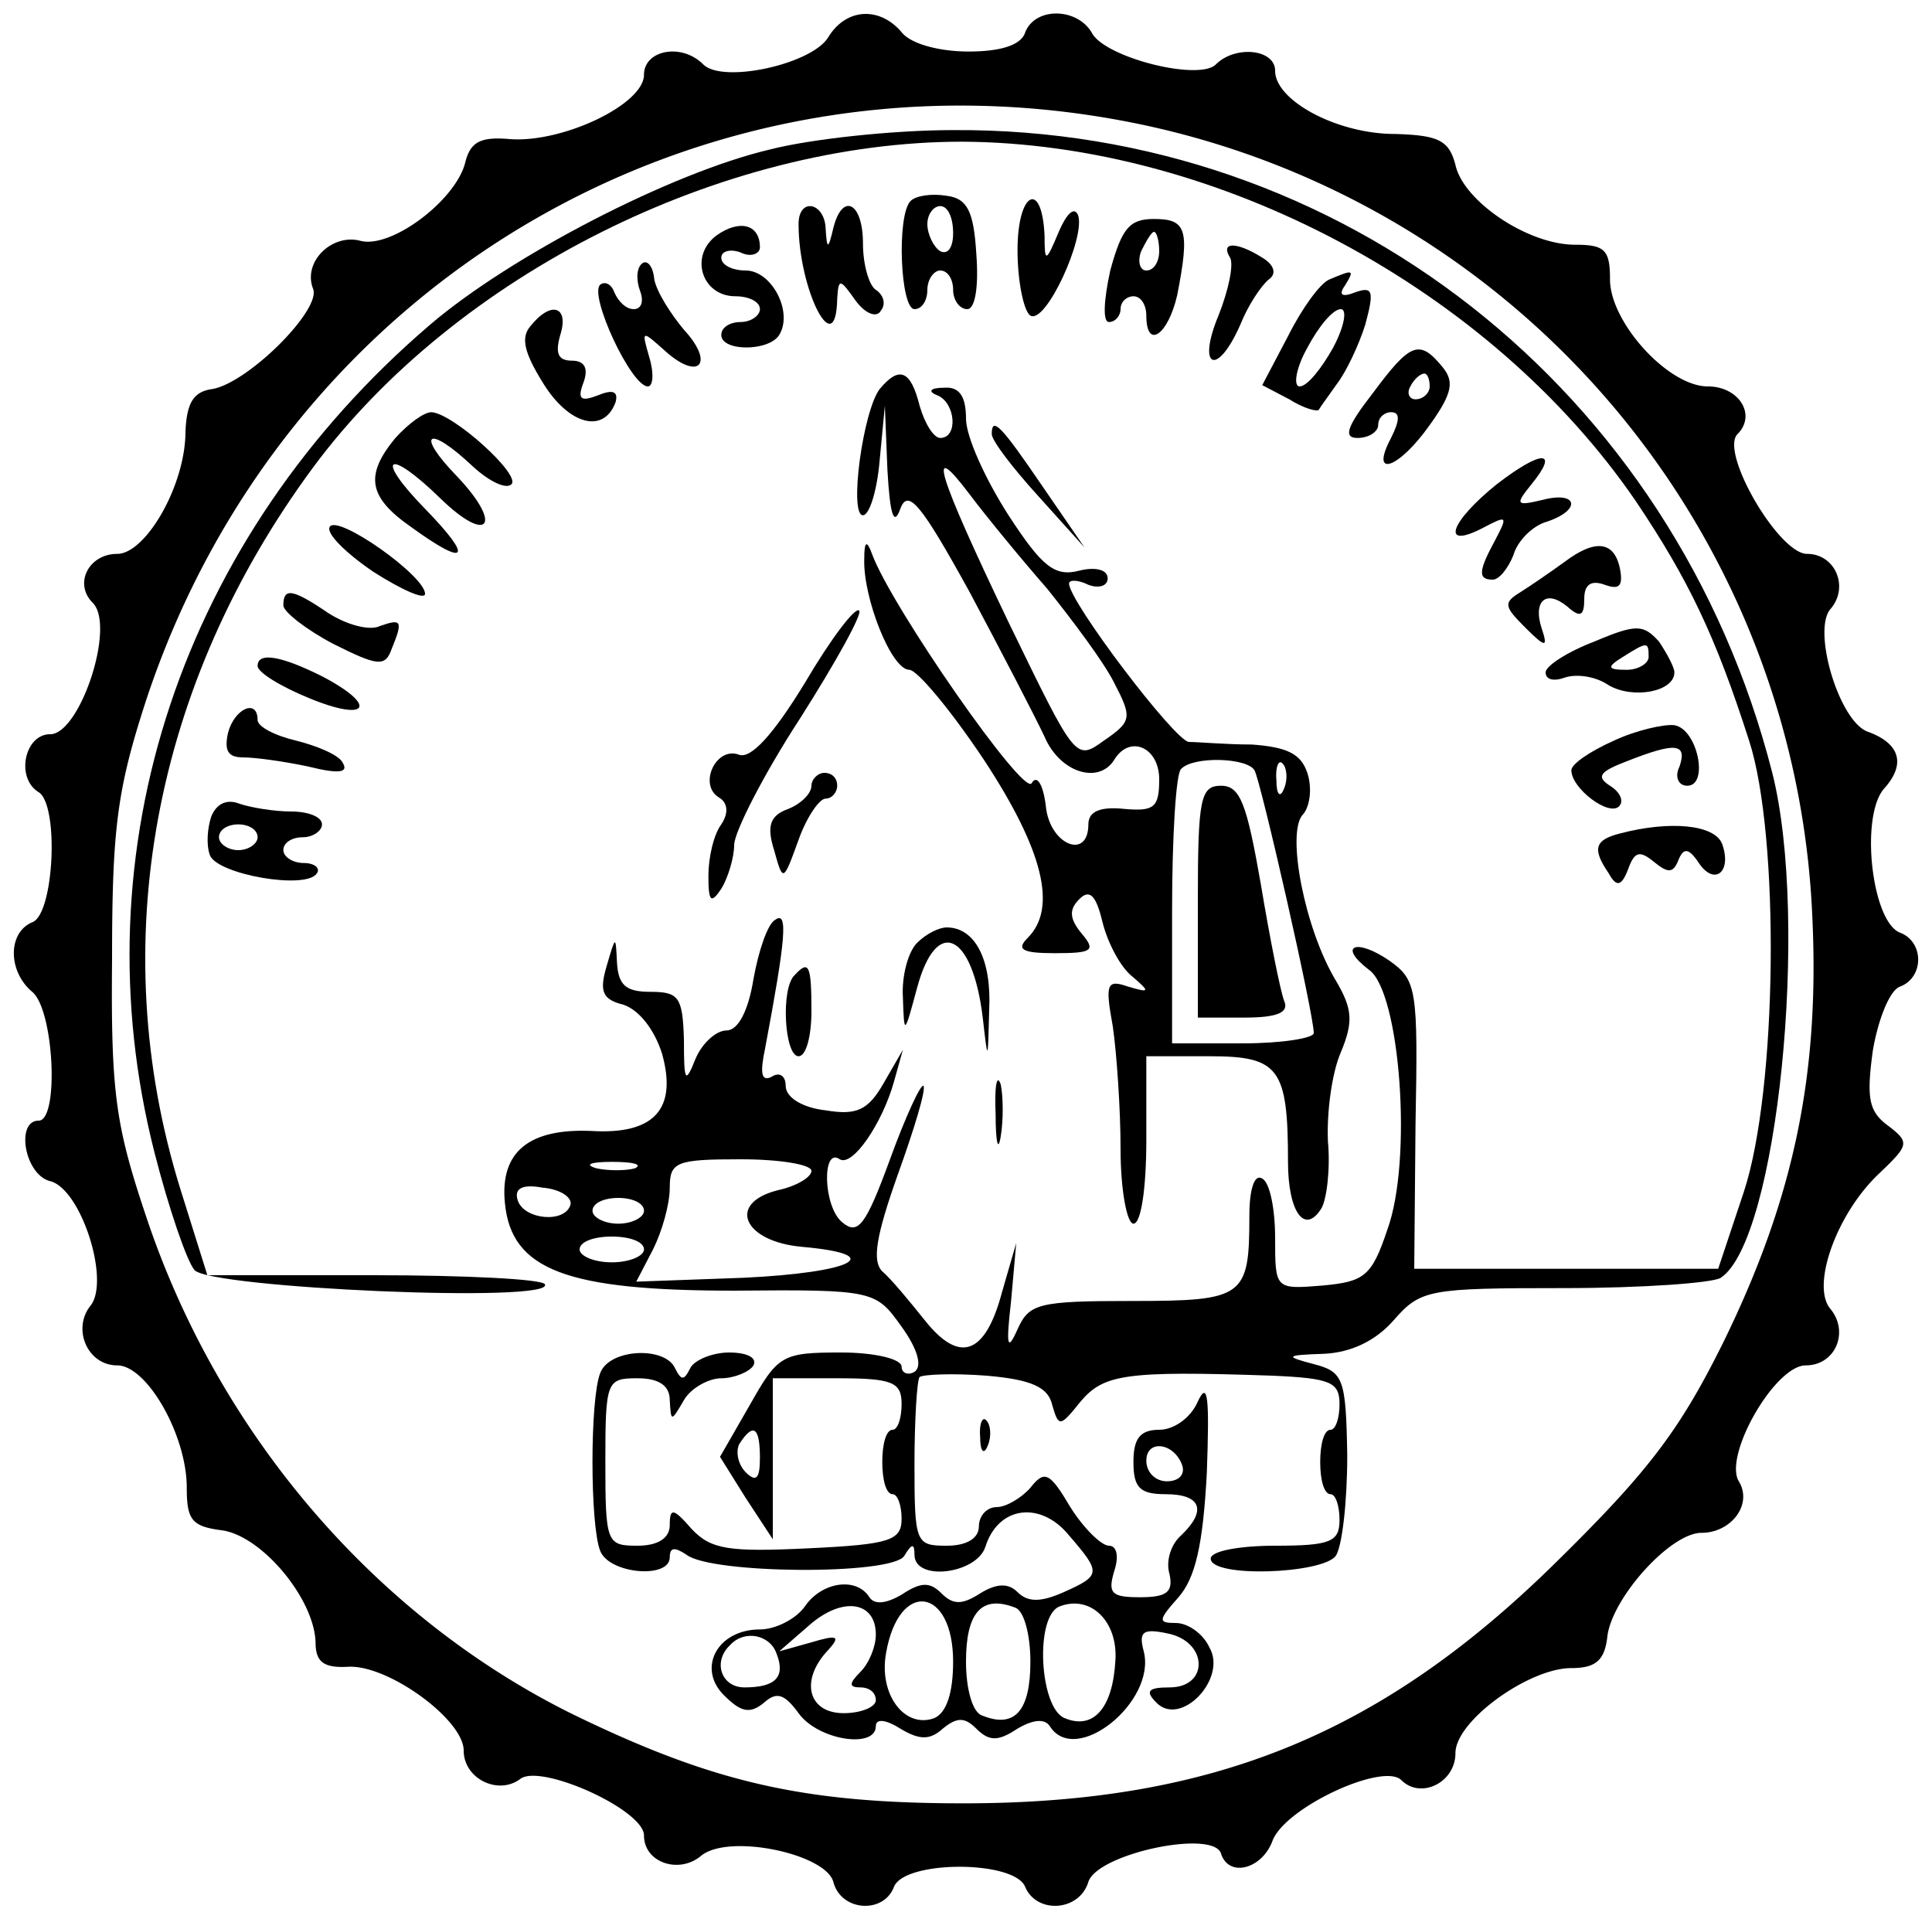 <svg version="1.0" xmlns="http://www.w3.org/2000/svg" width="200" height="198.667" viewBox="0 0 150 149"><path d="M64.3 2.9C63 5 56.1 6.5 54.6 5c-1.7-1.7-4.6-1.1-4.6.8 0 2.3-6.3 5.3-10.4 5-2.3-.2-3.1.2-3.5 1.9-.8 2.9-5.7 6.6-8.1 6-2.2-.6-4.5 1.6-3.7 3.7.7 1.6-5 7.3-7.8 7.8-1.5.2-2 1.1-2.1 3.3 0 4.2-3.1 9.5-5.3 9.5s-3.4 2.3-1.9 3.8C9 48.6 6.2 57 3.9 57c-2 0-2.7 3.4-.9 4.5 1.6 1 1.2 9.5-.5 10.1-1.9.8-1.9 3.8 0 5.4 1.7 1.4 2.1 10 .5 10-1.8 0-1.1 4.2.9 4.7 2.4.6 4.7 7.8 3.1 9.7-1.4 1.8-.2 4.6 2.1 4.6s5.4 5.4 5.4 9.5c0 2.5.4 3 2.7 3.3 3.1.4 7.2 5.3 7.3 8.7 0 1.5.6 2 2.5 1.9 3.1-.2 9 4.1 9 6.5 0 2.2 2.7 3.5 4.4 2.2 1.6-1.2 9.6 2.4 9.6 4.4 0 2.1 2.7 3 4.4 1.6 2.1-1.8 9.7-.2 10.3 2 .6 2.3 3.9 2.5 4.7.4s9.4-2.1 10.2 0c.9 2.1 4.2 1.9 4.9-.4.7-2.2 9.7-4.1 10.3-2.2s3.2 1.2 4-1c1-2.6 8.6-6.1 10-4.7 1.5 1.5 4.2.2 4.2-2.1 0-2.5 5.7-6.6 9-6.6 1.9 0 2.6-.6 2.8-2.5.4-3 4.9-8 7.3-8 2.3 0 4-2.2 2.9-4-1.2-2 2.8-9 5.2-9 2.3 0 3.4-2.6 1.9-4.4s.5-7.4 3.8-10.5c2.3-2.2 2.4-2.4.7-3.7-1.5-1.1-1.7-2.1-1.2-5.8.4-2.4 1.3-4.7 2.1-5 1.9-.7 1.9-3.5 0-4.2-2.2-.9-3.1-9.1-1.2-11.2 1.7-1.9 1.2-3.5-1.3-4.4-2.2-.8-4.3-7.8-2.9-9.5 1.5-1.7.4-4.3-1.8-4.3s-6.8-7.9-5.4-9.3c1.5-1.5.1-3.7-2.3-3.7-3.1 0-7.6-5-7.6-8.3 0-2.3-.4-2.7-2.7-2.7-3.7 0-8.7-3.4-9.3-6.2-.5-1.9-1.3-2.3-4.7-2.4-4.5 0-9.3-2.6-9.3-4.9 0-1.7-3.1-2-4.6-.5-1.3 1.3-8.5-.5-9.6-2.4-1.1-2-4.4-2.1-5.2-.1-.3 1-1.9 1.5-4.4 1.5-2.3 0-4.5-.6-5.2-1.5-1.7-2-4.3-1.9-5.7.4m23.5 6.6A65.71 65.71 0 0 1 140.7 71c.6 12.3-1.4 21.9-6.8 33-3.4 6.9-5.8 10.1-12.8 17-13.7 13.6-26.9 19-46.3 19-12.4 0-19.4-1.6-30.3-6.9-15.2-7.5-27.3-21.5-33-38.2-2.5-7.4-2.9-9.8-2.8-20.4 0-10.2.4-13.2 2.6-20C22 21.9 54.4 2.9 87.8 9.5"/><path d="M59.8 11.6c-7.7 1.8-20.2 8.3-26.4 13.6C14.1 41.7 6 66 12 89.5c1.1 4.3 2.5 8.4 3.1 9.1 1.2 1.4 28.1 2.6 27.2 1.1-.2-.4-6.2-.7-13.3-.7H16.1L14 92.3c-5.9-19-2.1-39.2 10.3-56C35.4 21.3 56.1 11 74.7 11c19.8.1 41 11.4 52.3 27.9 4.1 6.1 6.2 10.5 8.8 18.6 2.4 7.4 2.2 27.1-.4 35l-2 6h-23.6l.1-11.2c.2-10.5.1-11.2-2-12.7-2.6-1.8-4.1-1.2-1.6.7 2.4 1.7 3.4 14.8 1.4 20.2-1.2 3.6-1.8 4-5 4.3-3.7.3-3.7.3-3.7-3.7 0-2.2-.4-4.3-1-4.6-.6-.4-1 .8-1 2.9 0 6.3-.4 6.6-9.1 6.6-7.3 0-8 .2-8.9 2.2-.8 1.8-.9 1.3-.5-2.2l.4-4.5-1.1 3.8c-1.3 4.9-3.3 5.6-6 2.2-1.2-1.5-2.6-3.2-3.3-3.8-.8-.8-.5-2.7 1.2-7.5 1.3-3.6 2.2-6.6 2-6.9-.2-.2-1.4 2.4-2.6 5.7-1.9 5.2-2.5 5.9-3.7 4.9-1.5-1.2-1.6-5.9-.2-4.9 1 .6 3.3-2.8 4.2-6l.7-2.5-1.5 2.6c-1.2 2.1-2.1 2.5-4.5 2.1-1.8-.2-3.1-1-3.1-1.9 0-.8-.5-1.1-1.1-.7-.8.4-.9-.3-.5-2.2 1.6-8.5 1.8-10.7.8-10-.6.3-1.3 2.4-1.7 4.6-.4 2.5-1.2 4-2.1 4-.8 0-1.9 1-2.4 2.2-.8 2-.9 1.8-.9-1.5-.1-3.3-.4-3.7-2.6-3.7-1.9 0-2.5-.5-2.6-2.3-.1-2.1-.1-2.1-.8.3-.6 2-.3 2.6 1.3 3 1.2.4 2.4 1.9 3 3.8 1.2 4.3-.6 6.3-5.5 6-4.8-.2-7.1 1.6-6.7 5.6.5 5.2 4.8 6.8 17.8 6.8 10.9-.1 11 0 13 2.8 1.3 1.8 1.6 3.1 1 3.5-.5.3-1 .1-1-.4 0-.6-2.1-1.1-4.7-1.1-4.6 0-4.9.2-7.1 4.1l-2.3 4 2 3.2 2.1 3.2V107h5c4.3 0 5 .3 5 2 0 1.1-.3 2-.7 2-.5 0-.8 1.1-.8 2.5s.3 2.5.8 2.5c.4 0 .7.9.7 1.9 0 1.7-.9 2-7.2 2.3-6.2.3-7.6.1-9.1-1.5-1.4-1.6-1.7-1.7-1.7-.3 0 1-.9 1.6-2.5 1.6-2.4 0-2.5-.2-2.5-6.5s.1-6.5 2.5-6.5c1.7 0 2.5.6 2.5 1.7.1 1.7.1 1.7 1.1 0 .5-.9 1.9-1.7 2.9-1.7s2.2-.5 2.5-1c.3-.6-.5-1-1.9-1-1.3 0-2.7.6-3 1.2-.5 1-.7 1-1.2 0-.8-1.7-5.1-1.5-5.8.4-.8 2-.8 11.8 0 13.8.7 1.8 5.4 2.2 5.4.5 0-.8.4-.8 1.3-.2 1.9 1.5 15.9 1.6 16.9.1.6-1 .8-1 .8-.1 0 2.1 4.8 1.5 5.5-.6 1-3.2 4.3-3.6 6.5-.9 2.5 2.9 2.5 3.1-.4 4.4-1.8.8-2.8.8-3.6 0-.7-.7-1.6-.7-2.9.1-1.4.9-2.1.9-3 0s-1.6-.9-3.1.1c-1.2.7-2.1.8-2.5.2-1-1.6-3.7-1.2-5 .7-.7 1-2.3 1.8-3.5 1.8-3.3 0-4.9 3-2.8 5.1 1.3 1.3 2 1.5 3.1.6 1-.9 1.6-.7 2.7.8 1.5 2.1 6 2.8 6 1 0-.6.8-.5 1.9.2 1.5.9 2.3.9 3.3 0 1.1-.9 1.7-.9 2.6 0 1 1 1.7 1 3.2 0 1.2-.7 2.1-.8 2.5-.2 2 3.2 8.3-1.9 7.3-5.8-.4-1.5-.1-1.8 1.8-1.4 3.2.6 3.3 4.2.2 4.2-1.7 0-1.9.3-1 1.2 1.9 1.9 5.5-1.9 4.1-4.3-.5-1.1-1.7-1.9-2.6-1.9-1.4 0-1.4-.2.2-2 1.3-1.5 1.9-4 2.2-9.7.2-5.7.1-7.2-.7-5.5-.5 1.2-1.8 2.2-3 2.2-1.5 0-2 .7-2 2.5 0 2 .5 2.5 2.5 2.5 2.8 0 3.2 1.3 1.2 3.2-.8.7-1.2 2-.9 3 .3 1.4-.2 1.8-2.3 1.8-2.2 0-2.5-.3-2-2 .4-1.2.2-2-.4-2s-2-1.4-3-3c-1.6-2.7-2-2.9-3.1-1.5-.7.8-1.9 1.5-2.6 1.5-.8 0-1.4.7-1.4 1.5 0 .9-.9 1.5-2.5 1.5-2.4 0-2.5-.2-2.5-6.3 0-3.5.2-6.6.4-6.8.3-.2 2.6-.3 5.2-.1 3.5.3 4.8.9 5.1 2.3.5 1.7.6 1.7 2.2-.3 1.8-2.1 3.4-2.4 14.9-2 4.5.2 5.2.5 5.2 2.2 0 1.1-.3 2-.7 2-.5 0-.8 1.1-.8 2.5s.3 2.5.8 2.5c.4 0 .7.9.7 2 0 1.7-.7 2-5 2-2.7 0-5 .4-5 1 0 1.5 8.6 1.2 9.7-.2.5-.7.9-4.2.9-7.8-.1-6-.3-6.5-2.6-7.1s-2.2-.7.8-.8c2.1-.1 4-1 5.4-2.6 2.1-2.4 2.7-2.5 13.2-2.5 6.1 0 11.6-.4 12.2-.8 4.4-2.9 6.9-27.7 4-39.2C130 30.2 104.1 9.9 74 10.1c-4.7 0-11.1.7-14.2 1.5M49.3 90.7c-.7.2-2.1.2-3 0-1-.3-.4-.5 1.2-.5 1.7 0 2.4.2 1.8.5m13.7.2c0 .5-1.2 1.2-2.6 1.5-4 1-2.7 4 1.9 4.4 6.7.6 3.9 2-4.6 2.4l-8.3.3 1.3-2.5c.7-1.4 1.3-3.5 1.3-4.8 0-2 .5-2.2 5.5-2.2 3 0 5.5.4 5.5.9m-18.7 2.6c-.4 1.5-3.6 1.2-4.1-.3-.3-.9.3-1.3 1.9-1 1.3.1 2.3.7 2.2 1.3m5.7.5c0 .5-.9 1-2 1s-2-.5-2-1c0-.6.9-1 2-1s2 .4 2 1m0 3c0 .5-1.1 1-2.5 1s-2.5-.5-2.5-1c0-.6 1.1-1 2.5-1s2.5.4 2.5 1m9 16.2c0 1.6-.3 1.9-1.1 1.1-.6-.6-.8-1.6-.5-2.2 1.1-1.7 1.6-1.3 1.6 1.1m32.8.6c.2.7-.3 1.2-1.2 1.2s-1.6-.7-1.6-1.6c0-1.7 2.2-1.4 2.8.4M68 126.9c0 .9-.5 2.2-1.2 2.9-.9.9-.9 1.2 0 1.2.7 0 1.2.4 1.2 1 0 .5-1.1 1-2.5 1-2.8 0-3.4-2.6-1.2-4.9 1-1.1.7-1.2-1.3-.6l-2.5.7 2.3-2c2.6-2.3 5.2-1.9 5.2.7m6 2.1c0 2.4-.5 4-1.5 4.4-2.3.8-4.3-1.9-3.7-5.1 1-5.7 5.2-5.1 5.2.7m6 0c0 3.8-1.2 5.2-3.7 4.2-.8-.2-1.3-2.1-1.3-4.2 0-3.8 1.2-5.2 3.8-4.2.7.2 1.2 2.1 1.2 4.2m6.6-.1c-.2 3.7-1.7 5.4-3.9 4.5-2-.7-2.4-8-.4-8.7 2.4-.9 4.5 1.2 4.3 4.2m-26.3-.5c.7 1.8-.1 2.6-2.5 2.6-1.8 0-2.5-2-1.1-3.3 1.1-1.2 3.1-.8 3.6.7"/><path d="M70.7 15.6c-1.1 1.1-.8 8.4.3 8.4.6 0 1-.7 1-1.5s.5-1.5 1-1.5c.6 0 1 .7 1 1.5s.5 1.5 1.1 1.5.9-1.7.7-4.3c-.2-3.3-.7-4.3-2.3-4.5-1.2-.2-2.4 0-2.8.4m3.3 2.5c0 1.1-.4 1.7-1 1.4-.5-.3-1-1.3-1-2.1s.5-1.4 1-1.4c.6 0 1 .9 1 2.1m5 1.3c0 2.5.5 4.8 1 5.1 1.2.7 4.3-6.1 3.7-7.8-.3-.7-.9-.1-1.5 1.3-1 2.4-1.1 2.4-1.1.3-.2-4.4-2.1-3.4-2.1 1.1m-17-2c0 5.1 2.9 10.8 3 5.8.1-1.6.2-1.6 1.4.1.8 1.1 1.7 1.4 2 .8.4-.5.2-1.2-.4-1.6-.5-.3-1-1.9-1-3.6 0-3.2-1.6-4-2.3-1.2-.4 1.7-.5 1.7-.6 0-.1-2-2.1-2.4-2.1-.3m-6.4.9c-2.1 1.6-1.1 4.7 1.5 4.7 1 0 1.9.4 1.9 1 0 .5-.7 1-1.5 1s-1.5.4-1.5 1c0 1.3 3.7 1.3 4.5 0 1.1-1.8-.6-5-2.6-5-1 0-1.9-.4-1.9-1 0-.5.7-.7 1.5-.4.8.4 1.5.1 1.5-.4 0-1.8-1.6-2.2-3.4-.9M86.2 21c-.5 2.3-.6 4-.1 4s.9-.5.9-1c0-.6.5-1 1-1 .6 0 1 .7 1 1.5 0 2.7 1.7 1.5 2.4-1.6 1-5.1.7-5.9-1.8-5.9-1.9 0-2.5.7-3.4 4m3.8-1.5c0 .8-.4 1.5-1 1.5-.5 0-.7-.7-.4-1.5.4-.8.8-1.5 1-1.5s.4.7.4 1.5m5.5.5c.3.5-.1 2.5-.9 4.5-1.7 4.1-.1 4.8 1.7.7.6-1.5 1.6-3 2.2-3.5.6-.4.5-1.1-.5-1.7-1.9-1.2-3.3-1.3-2.5 0m-45.7.5c-.4.4-.4 1.3-.1 2.1s.1 1.4-.5 1.4-1.2-.6-1.5-1.3c-.2-.6-.7-.9-1.1-.6-.9.8 2.4 7.9 3.7 7.9.4 0 .5-1 .1-2.3-.6-2.1-.6-2.1 1.3-.4 2.6 2.3 3.8.9 1.4-1.7-1-1.2-2.1-2.9-2.3-3.9-.1-1.1-.6-1.6-1-1.2m53.4 1.2c-.7.3-2.1 2.2-3.2 4.4l-2 3.8 2.1 1.1c1.1.7 2.2 1 2.3.8s.7-1 1.4-2c.7-.9 1.7-3 2.2-4.6.7-2.6.6-3-.8-2.5-1 .4-1.3.2-.8-.5.8-1.3.7-1.3-1.2-.5m.3 5.3c-.9 1.6-2 3-2.6 3-.5 0-.3-1.4.6-3 .9-1.7 2-3 2.6-3 .5 0 .3 1.3-.6 3m-62.3-1.7c-.8.9-.5 2.1 1 4.5 2 3.2 4.7 3.9 5.6 1.4.2-.8-.2-1-1.4-.5-1.3.5-1.6.3-1.1-1 .4-1.1.1-1.7-.9-1.7-1.1 0-1.3-.6-.9-2 .7-2.2-.7-2.7-2.3-.7m65.4 5.2c-2.1 2.7-2.3 3.5-1.2 3.5.9 0 1.6-.5 1.6-1 0-.6.5-1 1-1 .7 0 .7.6 0 2-1.7 3.2.6 2.4 3-1 1.8-2.5 1.9-3.4 1-4.5-1.8-2.2-2.5-1.9-5.4 2m4.4-.5c0 .5-.5 1-1.1 1-.5 0-.7-.5-.4-1 .3-.6.8-1 1.1-1 .2 0 .4.4.4 1m-42.7.2C67 31.9 65.9 40 67 40c.5 0 1.1-1.9 1.3-4.3l.4-4.2.2 5c.2 3.5.5 4.4 1 3 .6-1.6 1.6-.4 5.4 6.5 2.5 4.7 5.1 9.7 5.8 11.2 1.2 2.8 4.2 3.7 5.4 1.8 1.2-2 3.5-1 3.5 1.5 0 2.2-.4 2.5-2.7 2.3-1.9-.2-2.8.2-2.8 1.2 0 2.8-3 1.6-3.3-1.4-.2-1.7-.7-2.5-1.1-1.8-.6 1.1-10.9-13.7-12.4-17.8-.4-1.1-.6-1-.6.4-.1 3 2.1 8.6 3.5 8.6.6 0 3.2 3.1 5.8 7 4.6 7 5.7 11.5 3.4 13.8-.9.9-.5 1.2 2.1 1.2 2.9 0 3.2-.2 2.1-1.5-1-1.2-1-1.9-.2-2.7s1.3-.3 1.8 1.8c.4 1.6 1.4 3.5 2.3 4.2 1.4 1.2 1.4 1.3-.3.8-1.7-.6-1.8-.2-1.2 3.1.3 2.1.6 6.4.6 9.5 0 3.2.5 5.8 1 5.8.6 0 1-2.8 1-6.5V82h4.9c5.4 0 6.1.9 6.1 8.2 0 3.9 1.3 5.7 2.6 3.6.4-.7.7-3 .5-5.2-.1-2.2.3-5.3 1-6.9 1-2.4.9-3.4-.4-5.6-2.4-4-3.8-11.3-2.6-12.8.6-.6.8-2.1.4-3.3-.5-1.5-1.6-2-4.3-2.2-2 0-4.2-.2-4.9-.2-1.1-.1-9.3-10.9-9.3-12.3 0-.3.7-.3 1.5.1.8.3 1.5.1 1.5-.5 0-.7-1-.9-2.2-.6-1.9.5-2.9-.3-5.5-4.3-1.8-2.8-3.3-6.1-3.3-7.5 0-1.7-.5-2.5-1.7-2.4-1.1 0-1.3.3-.5.6 1.4.6 1.6 3.3.2 3.3-.5 0-1.2-1.1-1.6-2.5-.7-2.8-1.6-3.1-3.1-1.3m13 15.5c2 2.5 4.4 5.7 5.2 7.3 1.4 2.7 1.4 3-.8 4.5-2.2 1.6-2.2 1.5-7.4-9.2-5.6-11.7-6.4-14.4-3-9.9 1.2 1.6 3.9 4.9 6 7.3m16.1 14.1c.5.9 4.6 18.9 4.6 20.4 0 .4-2.5.8-5.5.8H91V70.7c0-5.7.3-10.7.7-11 .9-1 5.1-.9 5.7.1m2.3 1.4c-.3.8-.6.5-.6-.6-.1-1.1.2-1.7.5-1.3.3.3.4 1.2.1 1.9"/><path d="M93 70v9h3.6c2.6 0 3.5-.4 3.1-1.3-.3-.8-1.1-4.8-1.8-9-1.1-6.3-1.6-7.7-3.1-7.7-1.6 0-1.8 1-1.8 9M30.7 34c-2.4 2.9-2.1 4.6 1.2 6.9 4.4 3.2 4.9 2.5 1.1-1.4-4-4.1-2.9-4.8 1.2-.8 3.7 3.6 4.9 2.1 1.3-1.7-3.3-3.4-2.3-4.1 1.2-.8 1.3 1.2 2.6 1.8 3 1.4.8-.7-4.5-5.5-6.2-5.6-.6 0-1.8.9-2.8 2m46.3-.3c0 .5 1.6 2.6 3.6 4.8l3.6 4-3.3-4.8c-3.2-4.7-3.9-5.4-3.9-4m39.2 3.9c-3.6 2.9-4.4 5.1-1.1 3.4 1.9-1 2-1 1 .9-1.3 2.4-1.4 3.1-.2 3.1.5 0 1.2-.9 1.6-1.9.3-1.1 1.5-2.3 2.6-2.6 2.7-.9 2.4-2.4-.3-1.7-2.1.5-2.2.4-.9-1.2 2.2-2.7.8-2.7-2.7 0m-90.6 3.3c-.3.5 1.2 2 3.4 3.5 2.2 1.4 4 2.2 4 1.7 0-1.4-6.8-6.2-7.4-5.2m95.9 2.7c-1.1.8-2.7 1.9-3.5 2.4-1.3.8-1.2 1.1.4 2.7s1.8 1.6 1.3.1c-.7-2.1.3-3.1 2-1.7 1 .9 1.3.7 1.3-.6 0-1.1.5-1.5 1.6-1.1s1.4.1 1.2-1.1c-.4-2.3-1.9-2.5-4.3-.7M22 47c0 .5 1.8 1.9 3.9 3 3.4 1.7 4 1.8 4.5.4.9-2.2.8-2.4-.9-1.8-.8.4-2.6-.1-4-1-2.8-1.9-3.5-2-3.5-.6m40.5 6c-2.5 4.1-4.2 5.9-5.1 5.6-1.8-.7-3.2 2.3-1.6 3.3.7.4.8 1.2.2 2.1-.6.8-1 2.6-1 4 0 2 .2 2.2 1 1 .5-.8 1-2.4 1-3.4s2.3-5.5 5.1-9.8c2.8-4.4 4.9-8.2 4.6-8.4-.3-.3-2.2 2.2-4.2 5.6m61.3-3.2c-2.1.8-3.8 1.9-3.8 2.4 0 .6.7.7 1.5.4.9-.3 2.4-.1 3.4.6 1.9 1.1 5.1.5 5.1-1 0-.4-.6-1.5-1.2-2.4-1.2-1.3-1.7-1.4-5 0M128 51c0 .5-.8 1-1.7 1-1.5 0-1.6-.2-.3-1 1.9-1.2 2-1.2 2 0m-108 .7c0 .5 1.8 1.6 4 2.5 4.6 1.9 5.4.6 1-1.7-3.2-1.6-5-1.9-5-.8m-2.3 5.2c-.3 1.4 0 1.9 1.2 1.9.9 0 3.1.3 5 .7 2.4.6 3.2.5 2.7-.3-.3-.6-2-1.3-3.6-1.7-1.7-.4-3-1.1-3-1.6 0-1.7-1.8-.9-2.3 1m107.6.6c-1.8.8-3.3 1.8-3.3 2.3 0 1.4 2.9 3.6 3.7 2.8.4-.4.1-1.1-.7-1.6-1.1-.7-.8-1.1 1.3-1.9 3.8-1.5 4.7-1.4 4.1.4-.4.8-.1 1.5.6 1.5 1.7 0 .8-4.4-1-4.7-.8-.1-3 .4-4.7 1.2M63 61c0 .6-.8 1.4-1.8 1.8-1.4.5-1.7 1.3-1.1 3.2.7 2.5.7 2.5 1.9-.8.6-1.7 1.6-3.2 2.1-3.2s.9-.5.9-1c0-.6-.4-1-1-1-.5 0-1 .5-1 1m-46.6 2.4c-.3.9-.4 2.2-.1 3 .6 1.5 7.5 2.7 8.3 1.4.3-.4-.2-.8-1-.8-.9 0-1.6-.5-1.6-1 0-.6.7-1 1.5-1s1.5-.5 1.5-1c0-.6-1.1-1-2.4-1s-3.1-.3-4-.6c-1-.4-1.8 0-2.2 1M20 65c0 .5-.7 1-1.5 1s-1.5-.5-1.5-1c0-.6.7-1 1.5-1s1.5.4 1.5 1m105.8-.3c-2 .5-2.2 1.2-.9 3.1.6 1.1 1 1 1.5-.3.5-1.4.9-1.5 2-.6s1.5.9 1.9-.1.8-1 1.6.2c1.2 1.8 2.6.7 1.8-1.5-.6-1.5-4.1-1.8-7.9-.8m-54.6 8.5c-.7.7-1.2 2.6-1.1 4.2.1 3 .1 3 1.1-.7 1.5-5.6 4.3-4.3 5.1 2.3.4 3.5.4 3.5.5-.6.2-3.9-1.1-6.4-3.3-6.4-.6 0-1.6.5-2.3 1.2m-9.5 2.5c-1.1 1-.8 6.3.3 6.3.6 0 1-1.6 1-3.5 0-3.6-.2-4-1.3-2.8m15.6 10.8c0 2.2.2 3 .4 1.7.2-1.2.2-3 0-4-.3-.9-.5.1-.4 2.3m-1.2 25.1c0 1.1.3 1.4.6.6.3-.7.2-1.6-.1-1.9-.3-.4-.6.2-.5 1.3"/></svg>